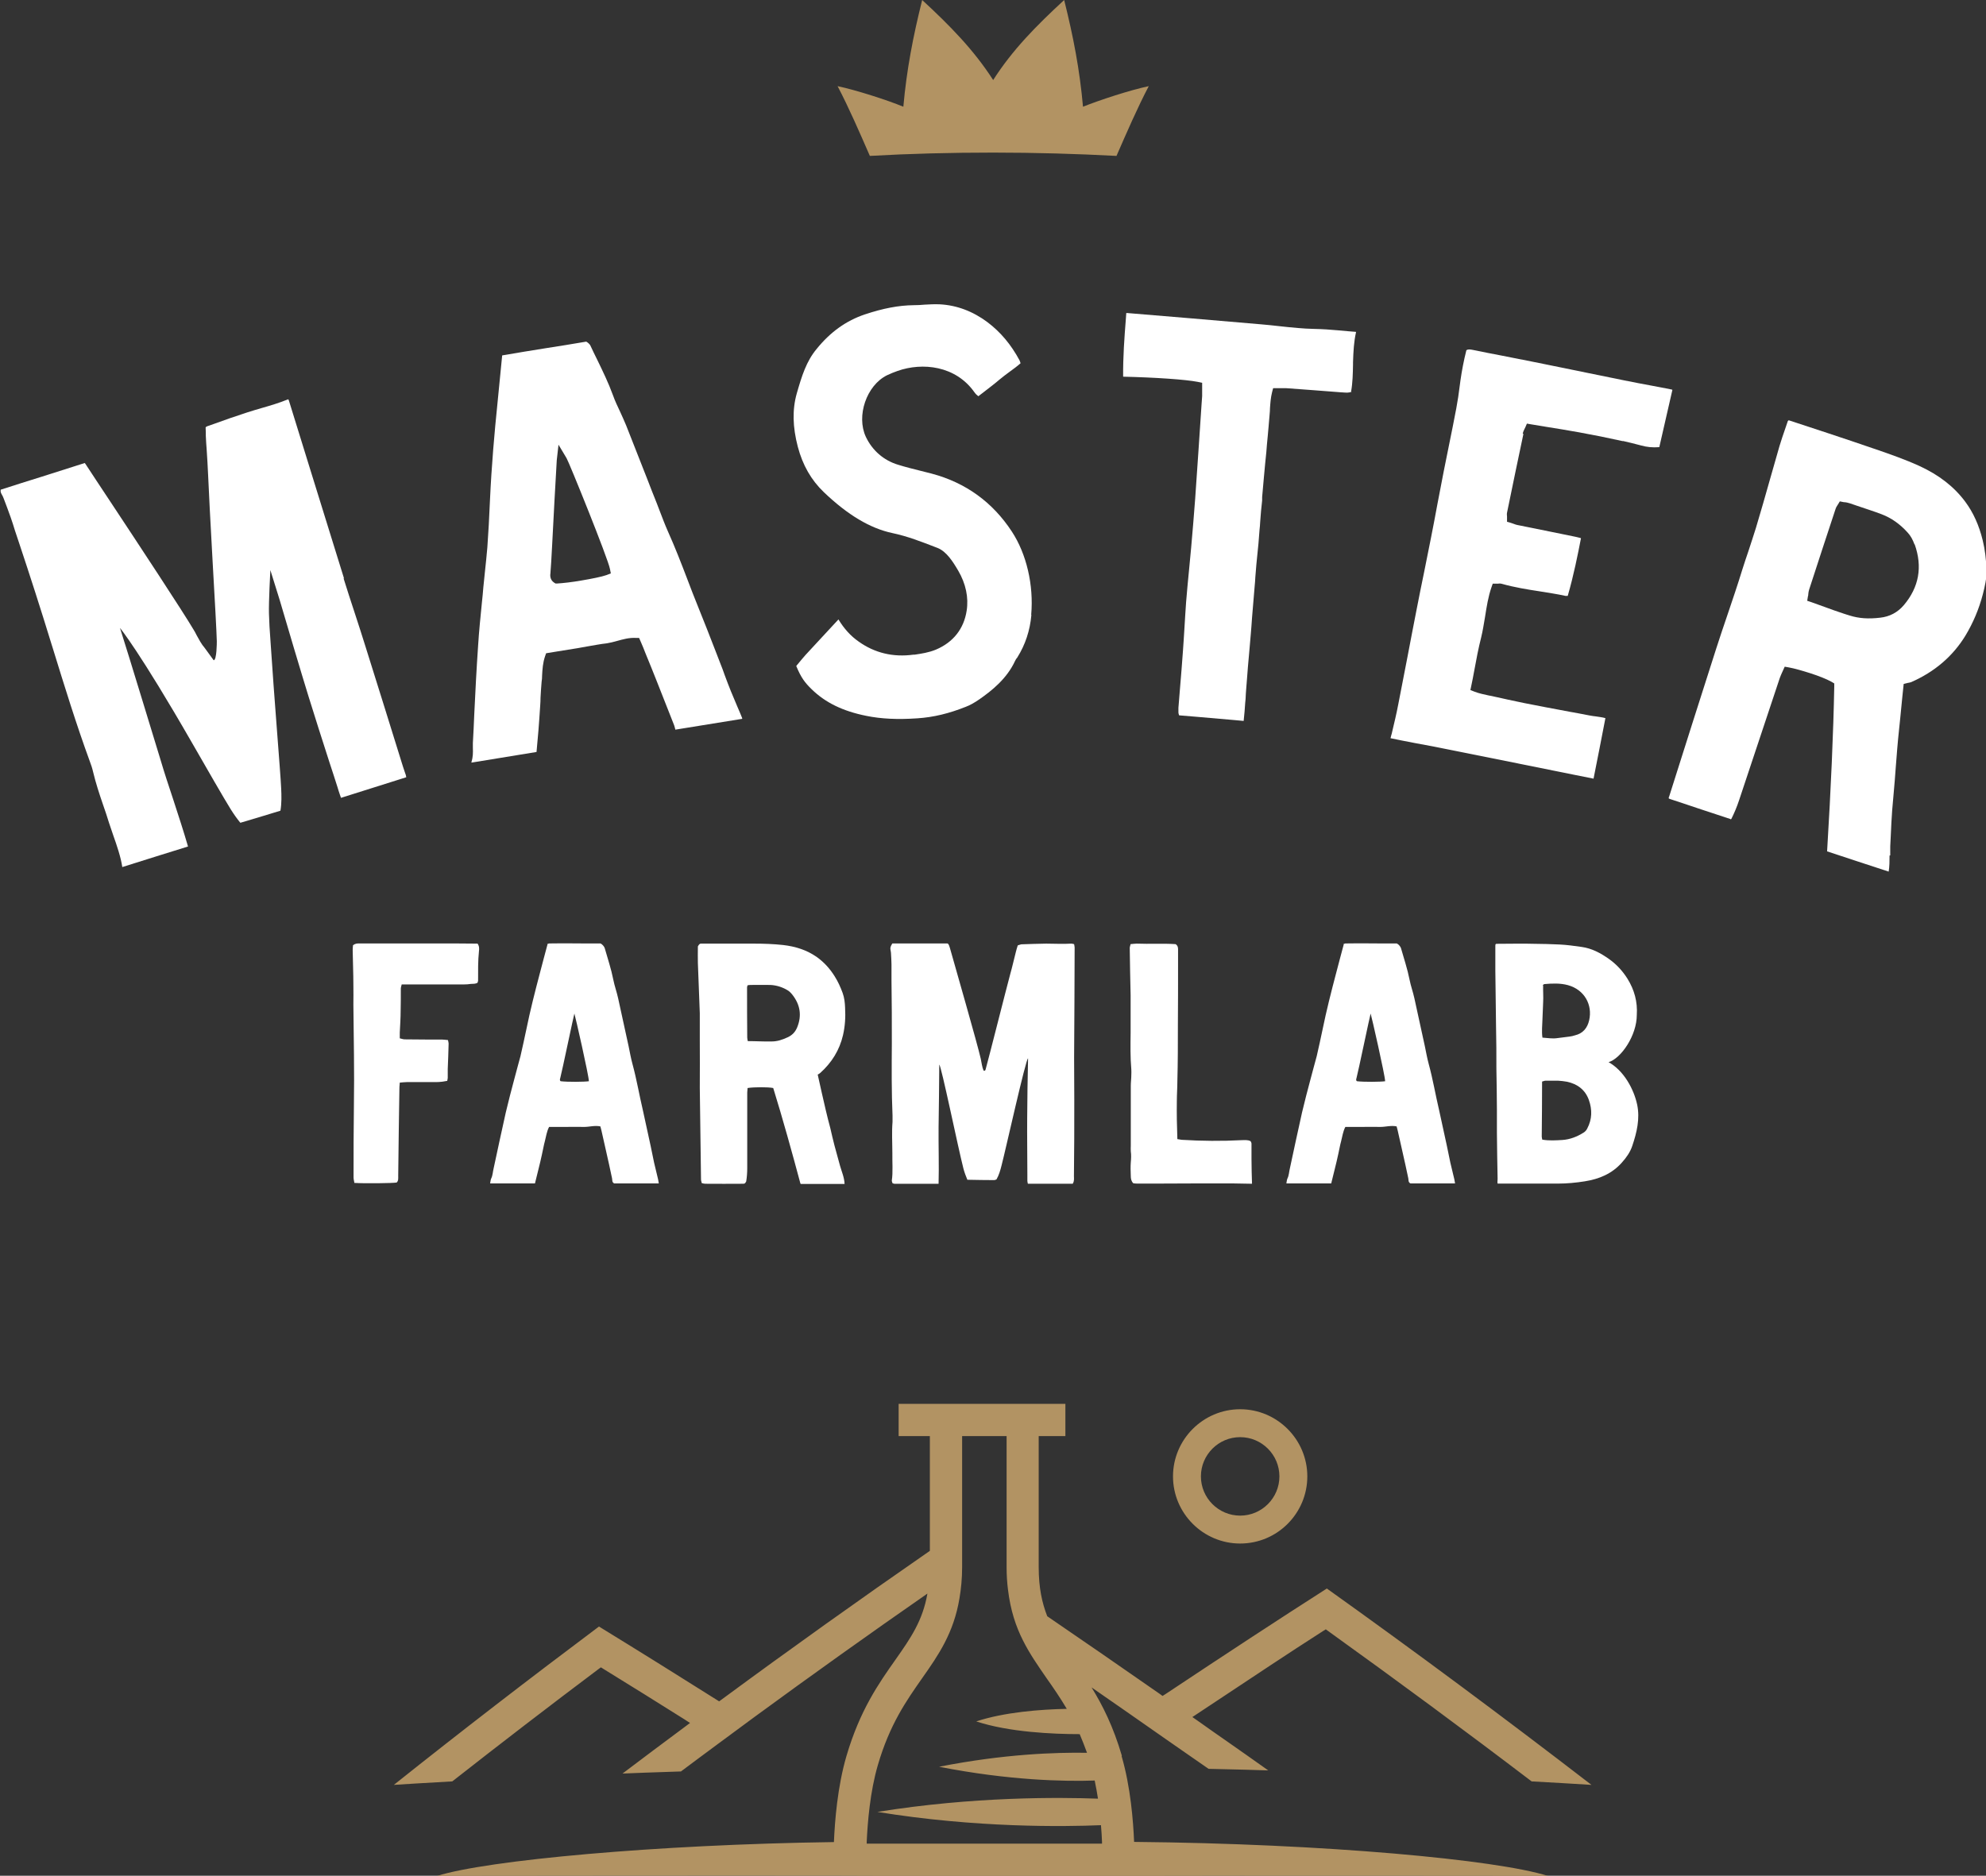 <?xml version="1.0" encoding="UTF-8"?><svg id="a" xmlns="http://www.w3.org/2000/svg" width="113.86" height="107.56" viewBox="0 0 113.86 107.56"><rect x="0" y="0" width="113.86" height="107.56" fill="#333333" stroke="none"/><path d="M19.69,33.14c.21.68.44,1.38.66,2.05.2.61.4,1.23.59,1.84.69,2.19,1.47,4.7,2.16,6.92l.07.21s.03.08.04.12c.04.1.07.19.08.29l-3.74,1.18c-.05-.13-.09-.27-.14-.41l-.06-.2c-.14-.45-.3-.93-.46-1.42-.41-1.28-.84-2.61-1.2-3.78-.4-1.29-1.26-4.18-1.66-5.55l-.53-1.7s-.1,1.85-.08,2.49c.01.41.04.99.1,1.76.09,1.42.23,3.23.35,4.82.12,1.59.23,2.96.25,3.45.02.4.03.85-.04,1.27,0,0,0,0-.01.01-.64.2-1.29.39-1.95.59l-.34.1c-.2-.24-.38-.5-.55-.77-.42-.68-1.3-2.21-2.23-3.83-3.01-5.24-4.12-6.57-4.12-6.57l.54,1.73c.21.69.48,1.58.77,2.51.37,1.21.75,2.45,1.02,3.34.2.68.45,1.44.72,2.25.3.92.61,1.87.85,2.7-.8.25-2.8.87-3.77,1.18,0,0,0,0,0-.01-.08-.55-.31-1.23-.52-1.82-.09-.26-.17-.5-.24-.71-.11-.35-.22-.7-.34-1.03-.21-.61-.42-1.25-.57-1.88-.05-.22-.12-.43-.19-.61-.78-2.13-1.46-4.34-2.12-6.48l-.06-.19c-.65-2.12-1.27-4.04-1.88-5.87-.08-.23-.15-.46-.23-.69-.08-.26-.16-.52-.25-.77-.13-.37-.27-.74-.4-1.08-.03-.09-.07-.16-.1-.21-.05-.1-.09-.15-.07-.29.83-.27,1.6-.51,2.37-.75.79-.25,1.58-.5,2.45-.78.04.04.08.12.11.16l.02.03c.25.38.72,1.1,1.3,1.97,1.68,2.54,4.21,6.38,4.81,7.4.06.1.12.2.17.31.14.25.27.51.47.74l.51.7c.18,0,.18-1.02.18-1.09-.01-.49-.12-2.47-.24-4.56-.12-2.11-.23-4.28-.26-5-.02-.47-.05-.95-.08-1.41-.02-.27-.04-.53-.05-.8,0-.14,0-.29-.01-.44,0-.02,0-.04,0-.06.04-.03.08-.06.1-.06l.37-.13c.66-.24,1.23-.44,1.91-.66.28-.09.58-.18.86-.26.49-.14.99-.29,1.48-.49,0,0,.01,0,.02,0,.01.02.02.04.03.06.43,1.4.87,2.8,1.3,4.2.62,2.01,1.25,4.02,1.87,6.03Z" fill="#fff"/><path d="M42.55,41.22l-3.83.62s-.02-.05-.02-.08c-.01-.05-.03-.11-.05-.17-.28-.72-.59-1.5-.99-2.51-.21-.54-.43-1.07-.65-1.61l-.13-.33c-.04-.09-.07-.17-.11-.26l-.13-.3h-.19c-.39-.02-.73.08-1.06.17-.21.06-.41.11-.6.14-.38.04-.76.12-1.13.18-.19.03-.37.07-.56.1-.37.06-.75.12-1.12.18l-.67.11-.06.17c-.13.38-.15.74-.17,1.09,0,.14-.01.27-.03.39-.03.3-.04.6-.06.89,0,.16-.01.31-.02.47-.03.45-.06.93-.1,1.41-.03.34-.07.79-.11,1.24l-3.73.61s0-.03,0-.04c.09-.28.09-.55.08-.79,0-.1,0-.2,0-.29.03-.55.06-1.1.08-1.65.06-1.29.13-2.62.22-3.93.05-.83.14-1.68.22-2.5.03-.28.06-.57.08-.85.03-.29.06-.59.09-.88.05-.46.1-.94.14-1.41.06-.86.11-1.7.15-2.7.09-1.98.26-3.92.43-5.56l.27-2.75c.85-.15,1.68-.28,2.48-.41.76-.12,1.54-.24,2.34-.38.09.05.19.14.23.21.13.28.26.55.4.83.32.66.65,1.34.9,2.03.12.34.28.67.43.99.11.25.23.5.33.75.4,1.01.81,2.05,1.2,3.05.18.47.36.93.55,1.4.06.16.12.32.18.47.15.39.3.79.47,1.17.4.89.76,1.82,1.1,2.71.2.52.4,1.06.62,1.59.34.83.67,1.69.99,2.51l.29.75c.09.22.17.44.25.67.11.3.23.61.35.91.13.31.26.63.39.93.09.21.18.41.26.62,0,0,0,.02,0,.02ZM35.02,32.88l-.05-.25c-.1-.58-2.36-6.16-2.49-6.36l-.46-.77-.1.89c-.01.12-.05.91-.13,2.3-.09,1.67-.19,3.75-.23,4.13v.03c-.02.11-.05.39.21.56l.08.05h.09c.34-.02.87-.08,1.38-.17.6-.1,1.19-.22,1.44-.31l.24-.09Z" fill="#fff"/><path d="M59.13,35.27c-.08.89-.35,1.7-.8,2.42,0,.02-.02.03-.03.04-.03.04-.07.09-.1.16-.48,1.04-1.35,1.72-2.05,2.21-.29.2-.54.34-.78.43-.95.38-1.85.6-2.77.66-1.16.08-2.09.03-2.93-.14-1.35-.27-2.35-.76-3.13-1.52-.39-.38-.61-.66-.89-1.34.03-.04.06-.08.09-.11.15-.18.29-.35.44-.52.5-.54.99-1.07,1.5-1.62l.39-.42c.32.53.7.95,1.16,1.27.91.65,1.97.91,3.14.75h.07c.4-.06.81-.12,1.22-.29.99-.42,1.6-1.19,1.76-2.23.12-.76-.05-1.55-.48-2.29-.31-.53-.68-1.11-1.19-1.31l-.13-.05c-.78-.3-1.59-.62-2.45-.8-1.28-.27-2.57-1.04-3.94-2.35-.72-.69-1.21-1.54-1.49-2.6-.3-1.14-.32-2.14-.06-3.06.29-1.01.55-1.84,1.13-2.54.79-.98,1.7-1.63,2.77-1.99,1.05-.35,1.94-.52,2.8-.53.21,0,.42-.01.62-.03.3-.02.59-.03.87-.02.98.05,1.91.4,2.75,1.03.74.56,1.34,1.27,1.83,2.18.02.04.04.1.06.17-.19.17-.41.33-.63.49-.19.14-.38.28-.57.44-.29.25-.6.48-.92.73-.1.08-.2.15-.3.23-.07-.05-.15-.12-.22-.22-1.08-1.54-2.99-1.73-4.41-1.23-.2.07-.4.15-.61.25-1.17.58-1.77,2.33-1.21,3.53.37.78,1.02,1.35,1.85,1.6.42.13.85.24,1.26.34.23.06.45.11.67.17,1.95.52,3.49,1.64,4.59,3.32.84,1.28,1.26,3.07,1.11,4.77Z" fill="#fff"/><path d="M77.49,22.46c-.14.07-.3.06-.54.04h-.02c-1.12-.09-2.24-.17-3.18-.24-.12,0-.23,0-.35,0-.05,0-.11,0-.17,0h-.24s-.06.23-.06.23c-.08.32-.1.63-.12.92,0,.11-.01.23-.02.34-.02.24-.04.47-.06.71l-.05.56c-.03.31-.06.61-.08.91l-.07.69c-.03.29-.05.58-.08.87-.03.34-.06.68-.09,1.02v.19c-.05.4-.08.8-.11,1.2-.01.17-.02.33-.04.49-.02.26-.04.52-.06.77-.02.2-.04.4-.06.6-.02.2-.04.4-.06.6-.02.24-.04.49-.06.73-.01.18-.02.36-.04.54-.02.2-.03.4-.05.6-.02.2-.03.4-.05.6-.01.16-.03.38-.05.6-.02.33-.05.68-.07.92-.02.23-.04.46-.06.7-.02.19-.03.38-.05.57-.04.4-.07.8-.1,1.2-.02.21-.03.42-.05.63-.02.21-.03.43-.04.64l-.02.2c-.02.3-.05.72-.09,1.05-.15-.01-.33-.03-.54-.05-.66-.06-1.51-.13-2.19-.19-.4-.03-.75-.06-.97-.08-.02-.06-.04-.11-.04-.16,0-.05,0-.12,0-.2v-.07c.03-.37.06-.74.09-1.11.06-.72.12-1.44.17-2.16.03-.36.05-.79.08-1.22.03-.55.07-1.11.1-1.57.05-.62.11-1.25.17-1.86.04-.42.08-.85.12-1.27.08-.91.16-1.85.23-2.8.13-1.82.25-3.68.37-5.47l.03-.41c0-.13,0-.26,0-.38,0-.05,0-.1,0-.15v-.24s-.24-.05-.24-.05c-.7-.14-2.5-.26-4.29-.3-.01-1.13.07-2.22.16-3.36l.02-.29s.04,0,.05,0c2.11.17,4.9.41,7.7.65.33.03.66.06.99.1.36.04.74.08,1.11.11.3.03.6.04.9.05.24,0,.49.02.73.03.43.03.86.07,1.31.11.12.01.25.02.38.03,0,.01,0,.02,0,.03-.12.54-.15,1.08-.17,1.72v.12c-.01.52-.02,1.05-.11,1.55Z" fill="#fff"/><path d="M87.34,24.88c-.28,1.32-.58,2.76-.94,4.52-.02.09,0,.16,0,.23,0,.02,0,.05,0,.08v.21s.21.06.21.06c.04.01.08.03.12.04.1.04.21.08.34.1.59.12,1.19.24,1.78.36.49.1.98.2,1.47.3.1.02.21.05.32.08-.18.93-.42,2.14-.76,3.31-.02,0-.06,0-.13,0-.49-.11-.99-.18-1.47-.26-.72-.11-1.46-.23-2.17-.43-.1-.03-.18-.02-.25-.01-.02,0-.05,0-.08,0h-.2s-.07.2-.07.2c-.19.54-.28,1.13-.37,1.7-.07.41-.13.8-.22,1.17-.16.63-.28,1.26-.4,1.92-.05.29-.11.58-.17.87l-.05.24.23.09c.28.11.56.16.82.22.11.02.23.04.34.07.26.06.52.11.77.17l.52.11c.28.06.56.12.84.17.26.05.51.1.77.15l.8.15c.23.04.46.09.69.13l.12.02c.32.06.63.12.95.18.11.02.23.04.34.05.19.03.38.05.55.1-.21,1.11-.46,2.36-.68,3.47-.23-.05-.59-.12-1.05-.21-2.54-.51-7.82-1.58-8.16-1.64-.23-.04-1.69-.31-2.43-.47.01-.05.03-.11.04-.16.02-.06.04-.13.05-.19.12-.51.25-1.04.35-1.57.17-.89.35-1.81.53-2.73.17-.91.35-1.82.52-2.7.14-.73.29-1.46.44-2.19.13-.65.26-1.3.39-1.95.13-.65.25-1.29.37-1.94.12-.62.24-1.25.36-1.87.1-.51.21-1.03.31-1.54.14-.68.28-1.38.41-2.07.08-.43.15-.88.2-1.31l.04-.3c.08-.56.19-1.14.34-1.73.1-.06.2-.05.4-.01h0c.54.11,1.08.22,1.62.32.59.12,1.18.23,1.77.35l.89.18c1.43.29,2.91.59,4.36.89.53.11,1.03.2,1.56.3.39.07.78.15,1.19.23,0,0,0,0,0,0,0,0,.01.01.02.02-.25,1.09-.5,2.19-.75,3.28-.39.03-.7,0-1.06-.1-.37-.1-.7-.18-1.01-.25h-.05c-.81-.18-1.65-.35-2.48-.5-.63-.11-1.26-.22-1.91-.32-.28-.05-.57-.09-.85-.14l-.23-.04-.09.21s-.03.07-.05.1c-.04.08-.08.17-.1.27Z" fill="#fff"/><path d="M108.33,49.06c0,.31,0,.62-.05.92-.62-.2-1.18-.39-1.74-.57-.58-.19-1.15-.38-1.79-.59.22-3.63.36-6.8.41-9.45v-.18s-.15-.09-.15-.09c-.25-.14-.73-.34-1.24-.5-.44-.14-.89-.27-1.22-.33l-.23-.04-.1.22s-.03.07-.05.11c-.04.09-.09.2-.13.31-.75,2.24-1.58,4.75-2.33,7-.13.4-.29.77-.45,1.09-.01,0-.02.01-.02.02-.01,0-.03,0-.05-.02-.59-.19-1.21-.4-1.82-.6-.54-.18-1.09-.37-1.62-.54-.02,0-.05-.02-.08-.04,0-.04,0-.07.02-.09.85-2.68,1.81-5.72,2.7-8.49.21-.66.44-1.33.66-1.98.28-.83.57-1.68.83-2.53.11-.36.24-.73.36-1.09.14-.43.29-.88.43-1.33.28-.93.55-1.88.81-2.8.18-.63.36-1.26.54-1.89.1-.34.22-.68.34-1.03.05-.14.09-.27.14-.41.02-.01.03-.03.05-.04.6.19,3.83,1.26,4.86,1.62l.12.04c.84.29,1.7.59,2.51.96,1.13.52,1.99,1.19,2.63,2.05.46.62.79,1.35,1,2.21.13.53.2,1.09.22,1.73.01.47-.1.93-.21,1.36-.22.85-.56,1.65-1,2.38-.72,1.18-1.77,2.08-3.12,2.67-.03.01-.07.02-.12.03-.03,0-.07.01-.1.02l-.2.05-.08.77c-.04.42-.08.82-.12,1.22-.02.19-.04.39-.06.58-.04.38-.08.77-.11,1.15-.03.34-.05.67-.08,1.01-.02.27-.04.53-.06.79-.02.23-.04.47-.06.7-.03.34-.06.69-.09,1.03-.03.4-.06.97-.08,1.46-.01.22-.02.42-.03.6,0,.17,0,.35,0,.52ZM109.76,31.22c-.1-.28-.23-.51-.39-.68-.44-.49-.94-.84-1.49-1.05-.47-.18-.96-.33-1.42-.49l-.41-.14s-.03-.01-.04-.01c-.08-.03-.16-.04-.23-.05-.03,0-.06,0-.1-.01l-.2-.04-.11.18s-.04.06-.05.08c-.03.05-.06.09-.08.16-.51,1.55-1.02,3.09-1.52,4.64-.03.09-.04.18-.05.27,0,.04,0,.08-.02.12l-.04.25.24.08c.25.09.5.18.75.27.38.14.74.27,1.11.39.11.04.23.07.35.11.51.16,1.06.2,1.73.12.55-.06,1-.3,1.36-.72.87-1.03,1.08-2.2.62-3.49Z" fill="#fff"/><path d="M20.32,67.84c-.02-.12-.05-.22-.05-.32,0-1.31,0-2.81.02-4.12.03-1.93-.01-3.86-.03-5.8,0-.37.01-.74,0-1.1,0-.67-.03-1.34-.04-2.01,0-.1.01-.2.02-.29.13-.1.24-.1.36-.1,1.52,0,3.04,0,4.55,0,.74,0,1.49,0,2.23.01.1.14.1.29.08.43-.06.56-.05,1.13-.05,1.69,0,.04-.02.07-.03.12-.12.08-.26.06-.38.07-.13.02-.27.03-.4.03-.97,0-1.94,0-2.92,0-.21,0-.42,0-.65,0-.02.09-.05.17-.05.24,0,.42,0,.84-.01,1.26,0,.42-.03.84-.05,1.26,0,.1,0,.21,0,.33.1.02.19.06.28.06.4,0,.8.01,1.2.01.31,0,.61,0,.92,0,.12,0,.23.02.36.03.02.08.04.14.04.2-.01.49-.03.97-.05,1.46,0,.17,0,.34,0,.51,0,.05-.02.1-.03.17-.21.04-.42.07-.63.07-.56,0-1.12,0-1.68,0-.13,0-.26.02-.41.03,0,.1-.02.17-.02.25-.03,1.64-.05,3.47-.07,5.11,0,.13.02.27-.09.37-.27.04-1.83.06-2.44.02Z" fill="#fff"/><path d="M31.35,54.15c.06-.02.1-.05.14-.05,1-.02,1.93.01,2.94,0,.1.05.21.17.24.27.17.6.37,1.19.49,1.8.07.36.2.71.28,1.08.2.92.4,1.84.6,2.75.07.34.13.68.22,1.01.24.88.39,1.78.6,2.67.15.67.29,1.34.44,2.02.07.32.13.65.2.97.07.32.16.64.23.96.01.06.03.15.04.23h-2.56c-.13-.07-.1-.18-.12-.29-.11-.52-.22-1.03-.34-1.55-.09-.4-.18-.8-.27-1.2-.02-.08-.04-.15-.06-.23-.34-.07-.65.04-.97.03-.33-.01-.67,0-1,0-.32,0-.64,0-.97,0-.14.27-.17.55-.24.81-.07.25-.11.52-.17.77-.06.27-.12.54-.19.81-.06.25-.14.57-.21.85-.3,0-2.22,0-2.57,0,.01-.06.03-.23.06-.28.09-.18.09-.38.14-.58.23-1.07.46-2.15.7-3.22.15-.64.32-1.28.49-1.92.11-.44.24-.87.35-1.3.12-.52.23-1.03.34-1.55.22-1.08.49-2.14.77-3.2.14-.52.29-1.12.44-1.66ZM33.76,61.99c0-.3-.78-3.73-.83-3.87-.05.16-.71,3.33-.81,3.7-.02.06-.04.13.02.18.41.05,1.36.04,1.63,0Z" fill="#fff"/><path d="M45.89,67.87c-.48-1.79-1.02-3.74-1.56-5.48-.29-.06-1.08-.06-1.47,0,0,.08-.02.17-.02.26,0,1.39,0,2.95,0,4.34,0,.26-.02.52-.06.76-.07.14-.12.13-.21.13-.69.01-1.44,0-2.14,0-.06,0-.13-.02-.2-.04-.01-.08-.04-.14-.04-.2-.02-1.7-.05-3.55-.07-5.25,0-.93.01-1.87,0-2.8,0-.5,0-1,0-1.5-.03-.96-.08-1.92-.11-2.87-.01-.31,0-.63,0-.95.05-.08.08-.16.18-.16.35,0,2.38,0,3.04,0,.56,0,1.12.02,1.67.08.69.08,1.35.28,1.93.69.42.3.75.67,1.02,1.1.19.3.34.63.46.96.1.28.13.56.14.85.03.53,0,1.05-.12,1.57-.2.86-.65,1.58-1.31,2.17-.04.04-.09.06-.14.09.08.37.16.7.23,1.03.08.33.15.67.23,1,.08.35.17.69.26,1.03.08.33.15.67.24,1s.23.84.32,1.17c.09.32.25.68.26,1.04-.92,0-1.61,0-2.51,0ZM42.86,56.5c-.02.06-.03.09-.03.12,0,.96,0,1.92.01,2.88,0,.06.02.12.03.2.47,0,.92.03,1.37.02.33,0,.62-.1.92-.24.26-.12.43-.3.54-.56.28-.68.18-1.31-.28-1.89-.08-.1-.18-.2-.29-.26-.29-.17-.61-.27-.95-.29-.38-.01-.77,0-1.16,0-.05,0-.1.01-.17.02Z" fill="#fff"/><path d="M51.16,54.1c1.12,0,2.03,0,3.16,0,.08.03.11.17.14.26.28,1.01,1.56,5.43,1.77,6.36.05.23.07.46.16.67.09.03.11-.03.12-.08.16-.56,1.19-4.65,1.41-5.46.12-.42.21-.84.32-1.26.03-.13.07-.25.11-.38.08-.02.14-.05.2-.06.5-.02.92-.03,1.43-.04.48,0,.96.03,1.43,0,.05,0,.1.01.17.03.01.07.03.13.03.19,0,2.1-.02,4.21-.03,6.31,0,.8.01,1.6.01,2.41,0,1.39,0,3.01-.02,4.4,0,.12.03.27-.07.43h-2.57s-.03-.11-.03-.16c0-.13,0-.26,0-.39,0-1-.02-2.22-.01-3.22,0-.81.03-2.6.05-3.42-.12-.02-1.3,5.31-1.52,6.14-.07.28-.15.56-.29.8-.05.02-.09.04-.13.04-.5,0-1.01-.01-1.54-.02-.09-.21-.17-.43-.23-.66-.3-1.16-1.27-5.91-1.38-5.94-.01.97-.02,2.63-.04,3.6-.01.96.03,2.27,0,3.23-.26,0-1.86,0-2.54,0-.03,0-.05-.02-.1-.03-.01-.05-.05-.11-.04-.17.07-.44.02-1.1.03-1.54,0-.6-.04-1.21.01-1.81,0-.12,0-.24,0-.35-.06-1.38-.05-2.76-.04-4.14,0-1.21,0-2.42-.02-3.63,0-.3,0-.61,0-.91,0-.22-.02-.45-.03-.67-.01-.17-.1-.24.06-.5Z" fill="#fff"/><path d="M64.81,54.14c.14-.01.24-.03.35-.03.76.03,1.51-.02,2.24.03.13.09.14.2.14.3,0,.24,0,.47,0,.71,0,1.14,0,2.48-.01,3.62,0,1.08,0,2.16-.03,3.23,0,.38-.03.76-.03,1.14,0,.35-.01.71,0,1.06.01.37.02.73.03,1.12.07.01.16.03.25.04,1.14.07,2.29.08,3.43.02.17,0,.35-.03.52.06.02.04.05.09.05.14,0,.29,0,.58,0,.87,0,.25.01.5.01.75,0,.16.02.54.02.68-.22,0-.93-.02-1.12-.02-1.46,0-2.93,0-4.39.01-.36,0-.72,0-1.08,0-.08,0-.16-.01-.22-.02-.12-.13-.14-.27-.14-.41-.01-.26-.02-.53,0-.79.02-.21.03-.42,0-.63-.01-.1,0-.21,0-.32,0-1.14,0-2.29,0-3.43,0-.21.03-.42.03-.63,0-.1.01-.21,0-.31-.06-.7-.05-1.39-.04-2.09,0-.47,0-.95,0-1.42,0-.25,0-.5,0-.75-.02-.84-.04-1.87-.05-2.71,0-.06.03-.13.05-.23Z" fill="#fff"/><path d="M77,54.15c.06-.02.1-.05.14-.05,1-.02,1.93.01,2.94,0,.1.05.21.17.24.27.17.6.37,1.19.49,1.8.07.36.2.71.28,1.08.2.92.4,1.84.6,2.75.07.34.13.68.22,1.01.24.88.39,1.78.6,2.67.15.67.29,1.34.44,2.02.07.32.13.65.2.97.07.32.16.64.23.96.01.06.03.15.04.23h-2.56c-.13-.07-.1-.18-.12-.29-.11-.52-.22-1.03-.34-1.55-.09-.4-.18-.8-.27-1.2-.02-.08-.04-.15-.06-.23-.34-.07-.65.04-.97.03-.33-.01-.67,0-1,0-.32,0-.64,0-.97,0-.14.27-.17.55-.24.81-.07.25-.11.52-.17.77-.06.27-.12.54-.19.81-.06.25-.14.57-.21.85-.3,0-2.22,0-2.57,0,.01-.06.03-.23.06-.28.09-.18.09-.38.14-.58.23-1.07.46-2.15.7-3.22.15-.64.32-1.28.49-1.92.11-.44.24-.87.35-1.3.12-.52.23-1.03.34-1.55.22-1.08.49-2.14.77-3.2.14-.52.29-1.12.44-1.66ZM79.41,61.99c0-.3-.78-3.73-.83-3.87-.05.16-.71,3.33-.81,3.7-.02.06-.04.13.02.18.41.05,1.36.04,1.63,0Z" fill="#fff"/><path d="M92.19,60.89c.92.49,1.49,1.6,1.67,2.45.17.81-.02,1.6-.28,2.37-.12.36-.34.67-.6.96-.57.64-1.3.94-2.12,1.07-.5.08-1.02.13-1.52.13-.61,0-1.21,0-1.82,0-.44,0-1.51,0-1.66,0-.02-.08,0-.2,0-.27-.02-.88-.03-1.76-.04-2.64,0-.45,0-.89,0-1.34,0-.79-.02-1.58-.03-2.36,0-.8,0-1.6-.02-2.4-.01-1.06-.03-2.13-.04-3.19,0-.35,0-.71,0-1.06,0-.12,0-.23,0-.31,0-.18,0-.18.14-.18.63,0,1.48-.02,2.07,0,.52,0,.95.02,1.47.04.42.02.85.08,1.27.14.58.08,1.08.35,1.55.68.44.31.8.7,1.08,1.15.39.63.58,1.32.53,2.07,0,1.18-.9,2.49-1.62,2.71ZM88.42,65.35c.41.07.78.04,1.15.02.45-.03.85-.19,1.23-.43.08-.05.16-.14.2-.23.28-.53.29-1.08.09-1.64-.21-.58-.65-.91-1.25-1.04-.17-.03-.34-.05-.51-.06-.24,0-.48,0-.72,0-.06,0-.12.03-.2.05,0,1.06-.01,2.11-.02,3.16,0,.05.02.1.03.17ZM88.47,56.5c-.01.32.02.66,0,.99-.01.33-.03.65-.04.98-.01.34-.05.68,0,1.03.29.02.57.07.84.03.24-.03.47-.06.71-.09.11-.01.21-.04.31-.07.47-.11.72-.43.82-.87.2-.88-.27-1.75-1.22-2.01-.44-.12-.9-.1-1.35-.06-.02,0-.04.03-.1.06Z" fill="#fff"/><path d="M71.1,88.51c2.13,0,3.85-1.73,3.85-3.85s-1.73-3.85-3.85-3.85-3.85,1.73-3.85,3.85,1.73,3.85,3.85,3.85ZM71.1,82.41c1.24,0,2.25,1.01,2.25,2.25s-1.01,2.25-2.25,2.25-2.25-1.01-2.25-2.25,1.01-2.25,2.25-2.25Z" fill="#b29363"/><path d="M64.32,100.69c-.49-1.68-1.11-2.91-1.74-3.93.66.46,1.33.92,2.03,1.41.73.51,1.46,1.02,2.19,1.53.34.24.68.47,1.02.71.49.34.98.68,1.47,1.02.71.02,1.42.03,2.12.05l1.3.04c-.79-.56-1.58-1.12-2.37-1.67-.55-.38-1.1-.77-1.65-1.16l-.33-.23,1.48-.98c1.96-1.3,3.98-2.65,6.01-3.95l.16-.1.15.11c3.91,2.81,7.83,5.7,11.65,8.61,1.14.06,2.29.13,3.43.2-4.97-3.83-10.07-7.62-15.17-11.26-2.8,1.79-5.74,3.72-9.26,6.06l-.16.1-.15-.11c-2.31-1.61-4.44-3.08-6.46-4.46-.3-.77-.49-1.64-.49-2.81v-7.52h1.53v-1.85h-9.56v1.85h1.79v6.58c-4,2.77-8.01,5.63-11.93,8.52l-.15.11-.16-.1c-2.22-1.4-4.48-2.81-6.73-4.19-3.95,2.96-7.91,6.01-11.76,9.08.43-.03.85-.05,1.28-.08.69-.04,1.38-.08,2.07-.12,2.74-2.15,5.55-4.31,8.37-6.43l.15-.11.16.1c1.55.95,3.08,1.91,4.61,2.87l.34.22-.32.24c-1.19.88-2.37,1.77-3.55,2.66.43-.02.86-.03,1.28-.05l2.07-.07c.7-.52,1.4-1.05,2.11-1.57l2.14-1.58c3.25-2.38,6.57-4.75,9.88-7.05-.27,1.55-.95,2.54-1.83,3.79-.96,1.36-2.04,2.9-2.81,5.52-.52,1.77-.67,3.76-.72,4.94-10.17.14-19.9,1.04-22.75,1.94,0,0,16.8-.02,22.74-.01h0s2.94.01,2.94.01h14.28c5.65-.02,23.72,0,23.72,0-2.93-.93-12.81-1.85-23.72-1.95-.05-1.18-.2-3.16-.72-4.93ZM63.09,105.72h-13.4s0-.07,0-.11c.05-1.09.19-2.87.64-4.4.68-2.33,1.63-3.68,2.54-4.98.93-1.32,1.81-2.59,2.14-4.59.09-.54.15-1.11.15-1.77v-7.52h2.55v7.52c0,.47.03.89.08,1.29.14,1.17.45,2.1.86,2.91.39.78.87,1.46,1.35,2.16.39.55.78,1.12,1.16,1.76-1.51.03-3.59.19-5.19.72,1.88.62,4.42.73,5.93.73.14.33.28.68.42,1.07-1.8-.03-4.78.07-8.48.8,4.02.79,7.2.85,8.92.79.07.35.14.7.19,1.04-2.21-.08-7.13-.13-12.65.76,5.66.92,10.7.85,12.82.76.03.35.05.67.06.95,0,.04,0,.08,0,.11h-.11Z" fill="#b29363"/><path d="M56.93,8.75c2.43,0,4.79.07,7.08.19.59-1.35,1.2-2.76,1.85-4-1.05.22-2.83.8-3.77,1.18-.19-2.12-.55-4-1.08-6.12-1.59,1.47-2.96,2.85-4.07,4.59-1.12-1.74-2.48-3.12-4.07-4.59-.53,2.12-.89,4-1.08,6.12-.94-.39-2.73-.96-3.77-1.18.65,1.24,1.26,2.65,1.85,4,2.29-.13,4.66-.19,7.08-.19Z" fill="#b29363"/></svg>